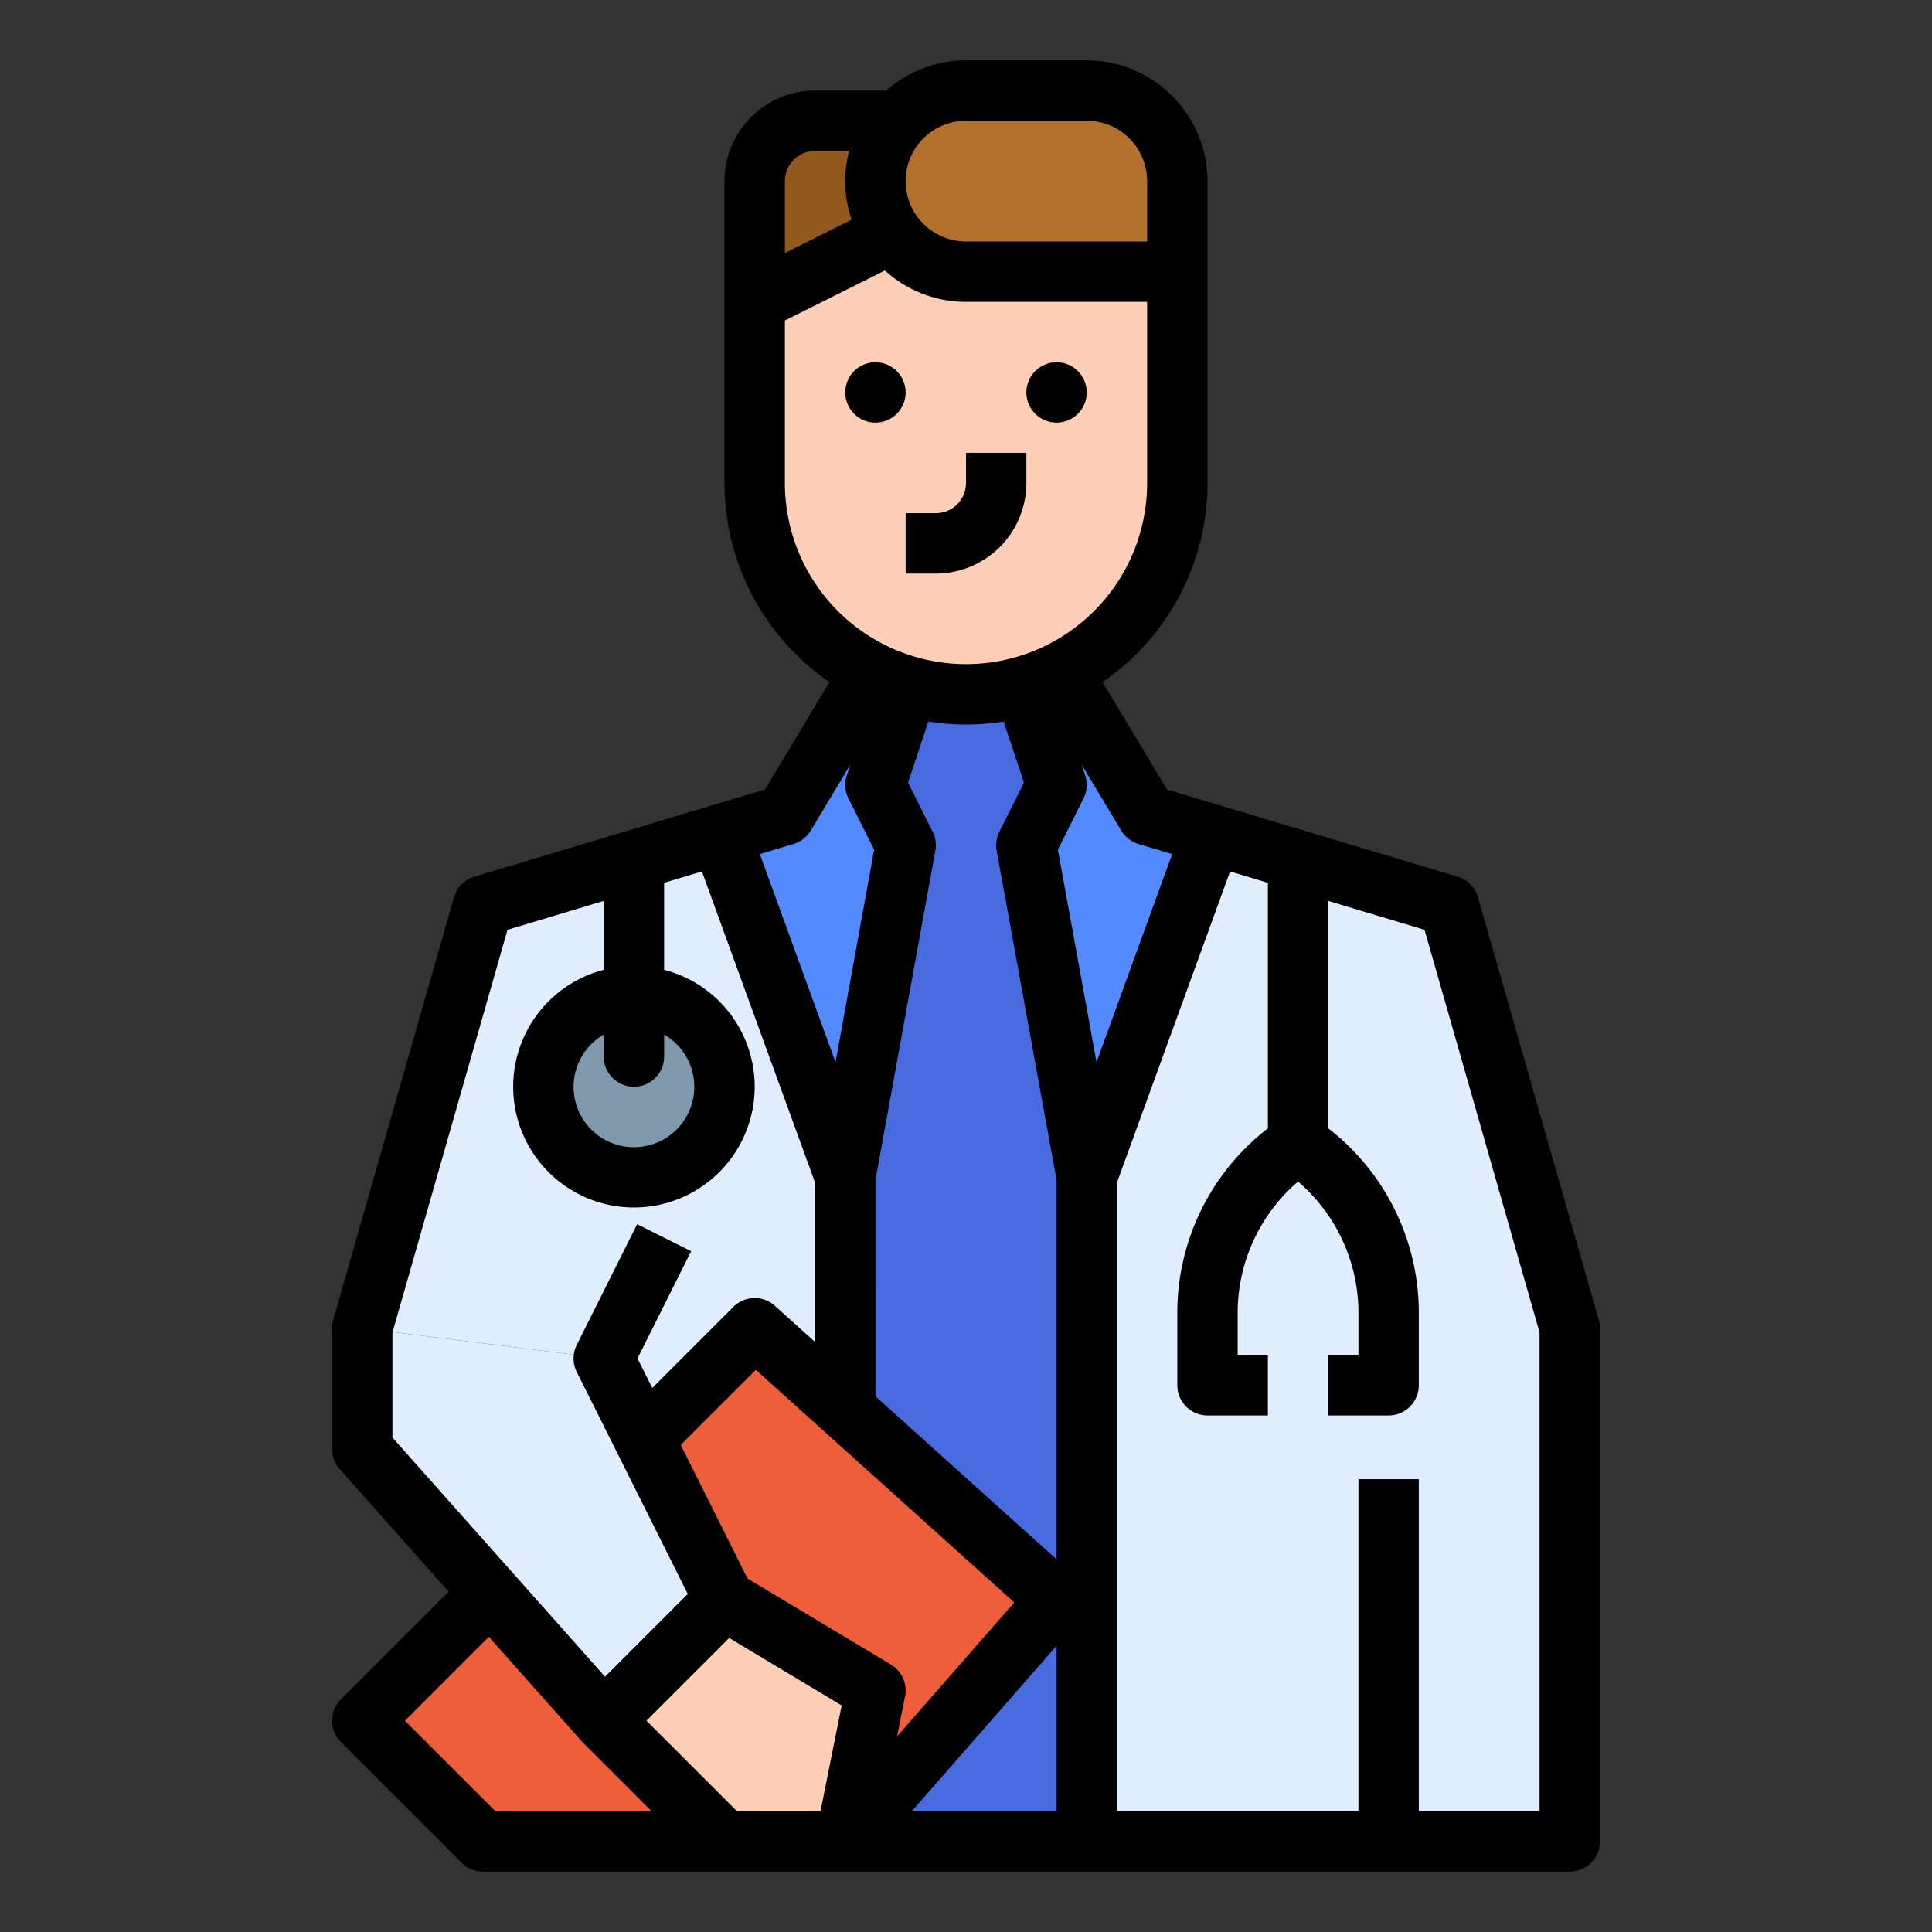 <svg id="filled_outline" height="512" viewBox="0 0 512 512" width="512" xmlns="http://www.w3.org/2000/svg" data-name="filled outline"><rect x="0" y="0" width="512" height="512" fill="#333333" stroke="none"/><path d="m416 488v-136l-32-112-80-24-24-40h-48l-24 40-80 24-32 112 64 8v128z" fill="#e0edff"/><path d="m321.049 221.115-33.049 90.885h-64l-33.049-90.885 17.049-5.115 24-40h48l24 40z" fill="#548aff"/><path d="m288 312-16-88 8-16-10.667-32h-26.666l-10.667 32 8 16-16 88v176h64z" fill="#486be0"/><path d="m96 456 32 32h96l56-64-80-72z" fill="#ef5e3b"/><path d="m160 360 32 64-32 32-64-72v-32z" fill="#e0edff"/><circle cx="168" cy="288" fill="#8098ab" r="24"/><path d="m312 56v72a56 56 0 0 1 -56 56h-0a56 56 0 0 1 -56-56v-72z" fill="#ffceb6"/><path d="m240 32h-24a16 16 0 0 0 -16 16v32l40-20z" fill="#91591c"/><path d="m256 24h32a24 24 0 0 1 24 24v24a0 0 0 0 1 0 0h-56a24 24 0 0 1 -24-24 24 24 0 0 1 24-24z" fill="#b1712c"/><path d="m192 424 40 24-8 40h-32l-32-32z" fill="#ffceb6"/><circle cx="232" cy="104" r="8"/><circle cx="280" cy="104" r="8"/><path d="m240 152h8a24.027 24.027 0 0 0 24-24v-8h-16v8a8.009 8.009 0 0 1 -8 8h-8z"/><path d="m90.343 461.657 32 32a8.002 8.002 0 0 0 5.657 2.343h288a8 8 0 0 0 8-8v-136a8.009 8.009 0 0 0 -.308-2.198l-32-112a8 8 0 0 0 -5.394-5.464l-77.033-23.11-17.084-28.474a63.97 63.97 0 0 0 27.818-52.753v-80a32.037 32.037 0 0 0 -32-32h-32a31.859 31.859 0 0 0 -21.132 8h-18.868a24.027 24.027 0 0 0 -24 24v80a63.97 63.97 0 0 0 27.818 52.753l-17.084 28.474-77.033 23.109a8.003 8.003 0 0 0 -5.394 5.465l-32 112a8.009 8.009 0 0 0 -.308 2.198v32a7.998 7.998 0 0 0 2.021 5.314l28.871 32.48-28.549 28.549a8.001 8.001 0 0 0 0 11.314zm104.971 18.343-23.999-24 21.926-21.926 29.81 17.885-5.608 28.041zm36.687-167.278 15.871-87.291a8 8 0 0 0 -.716-5.009l-6.518-13.036 5.389-16.167a64.005 64.005 0 0 0 19.946 0l5.389 16.167-6.518 13.036a8 8 0 0 0 -.716 5.009l15.871 87.291v100.516l-48-43.2zm48 167.278h-38.37l38.37-43.852zm-11.216-55.331-31.059 35.496 2.119-10.596a8.002 8.002 0 0 0 -3.729-8.43l-38.003-22.802-17.712-35.425 19.889-19.89zm139.216-71.549v126.88h-32v-88h-16v88h-64v-166.591l29.986-82.461 10.014 3.004v65.07a61.753 61.753 0 0 0 -24 48.933v19.156a8 8 0 0 0 8 8h16v-16h-8v-11.156a45.787 45.787 0 0 1 16-34.826 45.787 45.787 0 0 1 16 34.826v11.156h-8v16h16a8 8 0 0 0 8-8v-19.156a61.753 61.753 0 0 0 -24-48.933v-60.27l25.51 7.653zm-106.299-129.458 8.934 2.68-20.052 55.144-10.235-56.294 6.808-13.614a8.001 8.001 0 0 0 .435-6.108l-.952-2.857 10.502 17.504a8.001 8.001 0 0 0 4.562 3.546zm-45.701-191.662h32a16.018 16.018 0 0 1 16 16v16h-48a16 16 0 0 1 0-32zm-48 16a8.009 8.009 0 0 1 8-8h9.013a31.969 31.969 0 0 0 .669 18.215l-17.682 8.841zm0 80v-43.056l26.51-13.255a31.875 31.875 0 0 0 21.49 8.311h48v48a48 48 0 0 1 -96 0zm2.299 95.663a8.006 8.006 0 0 0 4.562-3.547l10.502-17.504-.952 2.857a8.001 8.001 0 0 0 .435 6.108l6.808 13.614-10.235 56.294-20.052-55.143zm-42.299 64.337a8 8 0 0 0 8-8v-5.835a16 16 0 1 1 -16 0v5.835a8 8 0 0 0 8 8zm-64 65.12 30.49-106.715 25.51-7.653v18.26a32 32 0 1 0 16 0v-23.06l10.014-3.004 29.986 82.461v42.228l-10.648-9.584a8.001 8.001 0 0 0 -11.009.289l-21.485 21.485-3.914-7.827 14.211-28.422-14.311-7.156-16 32a8.003 8.003 0 0 0 0 7.156l29.421 58.843-21.923 21.923-56.343-63.386zm25.54 80.654 24.48 27.54c.105.118.219.224.33.335l-.008.008 18.343 18.343h-41.372l-24-24z"/></svg>